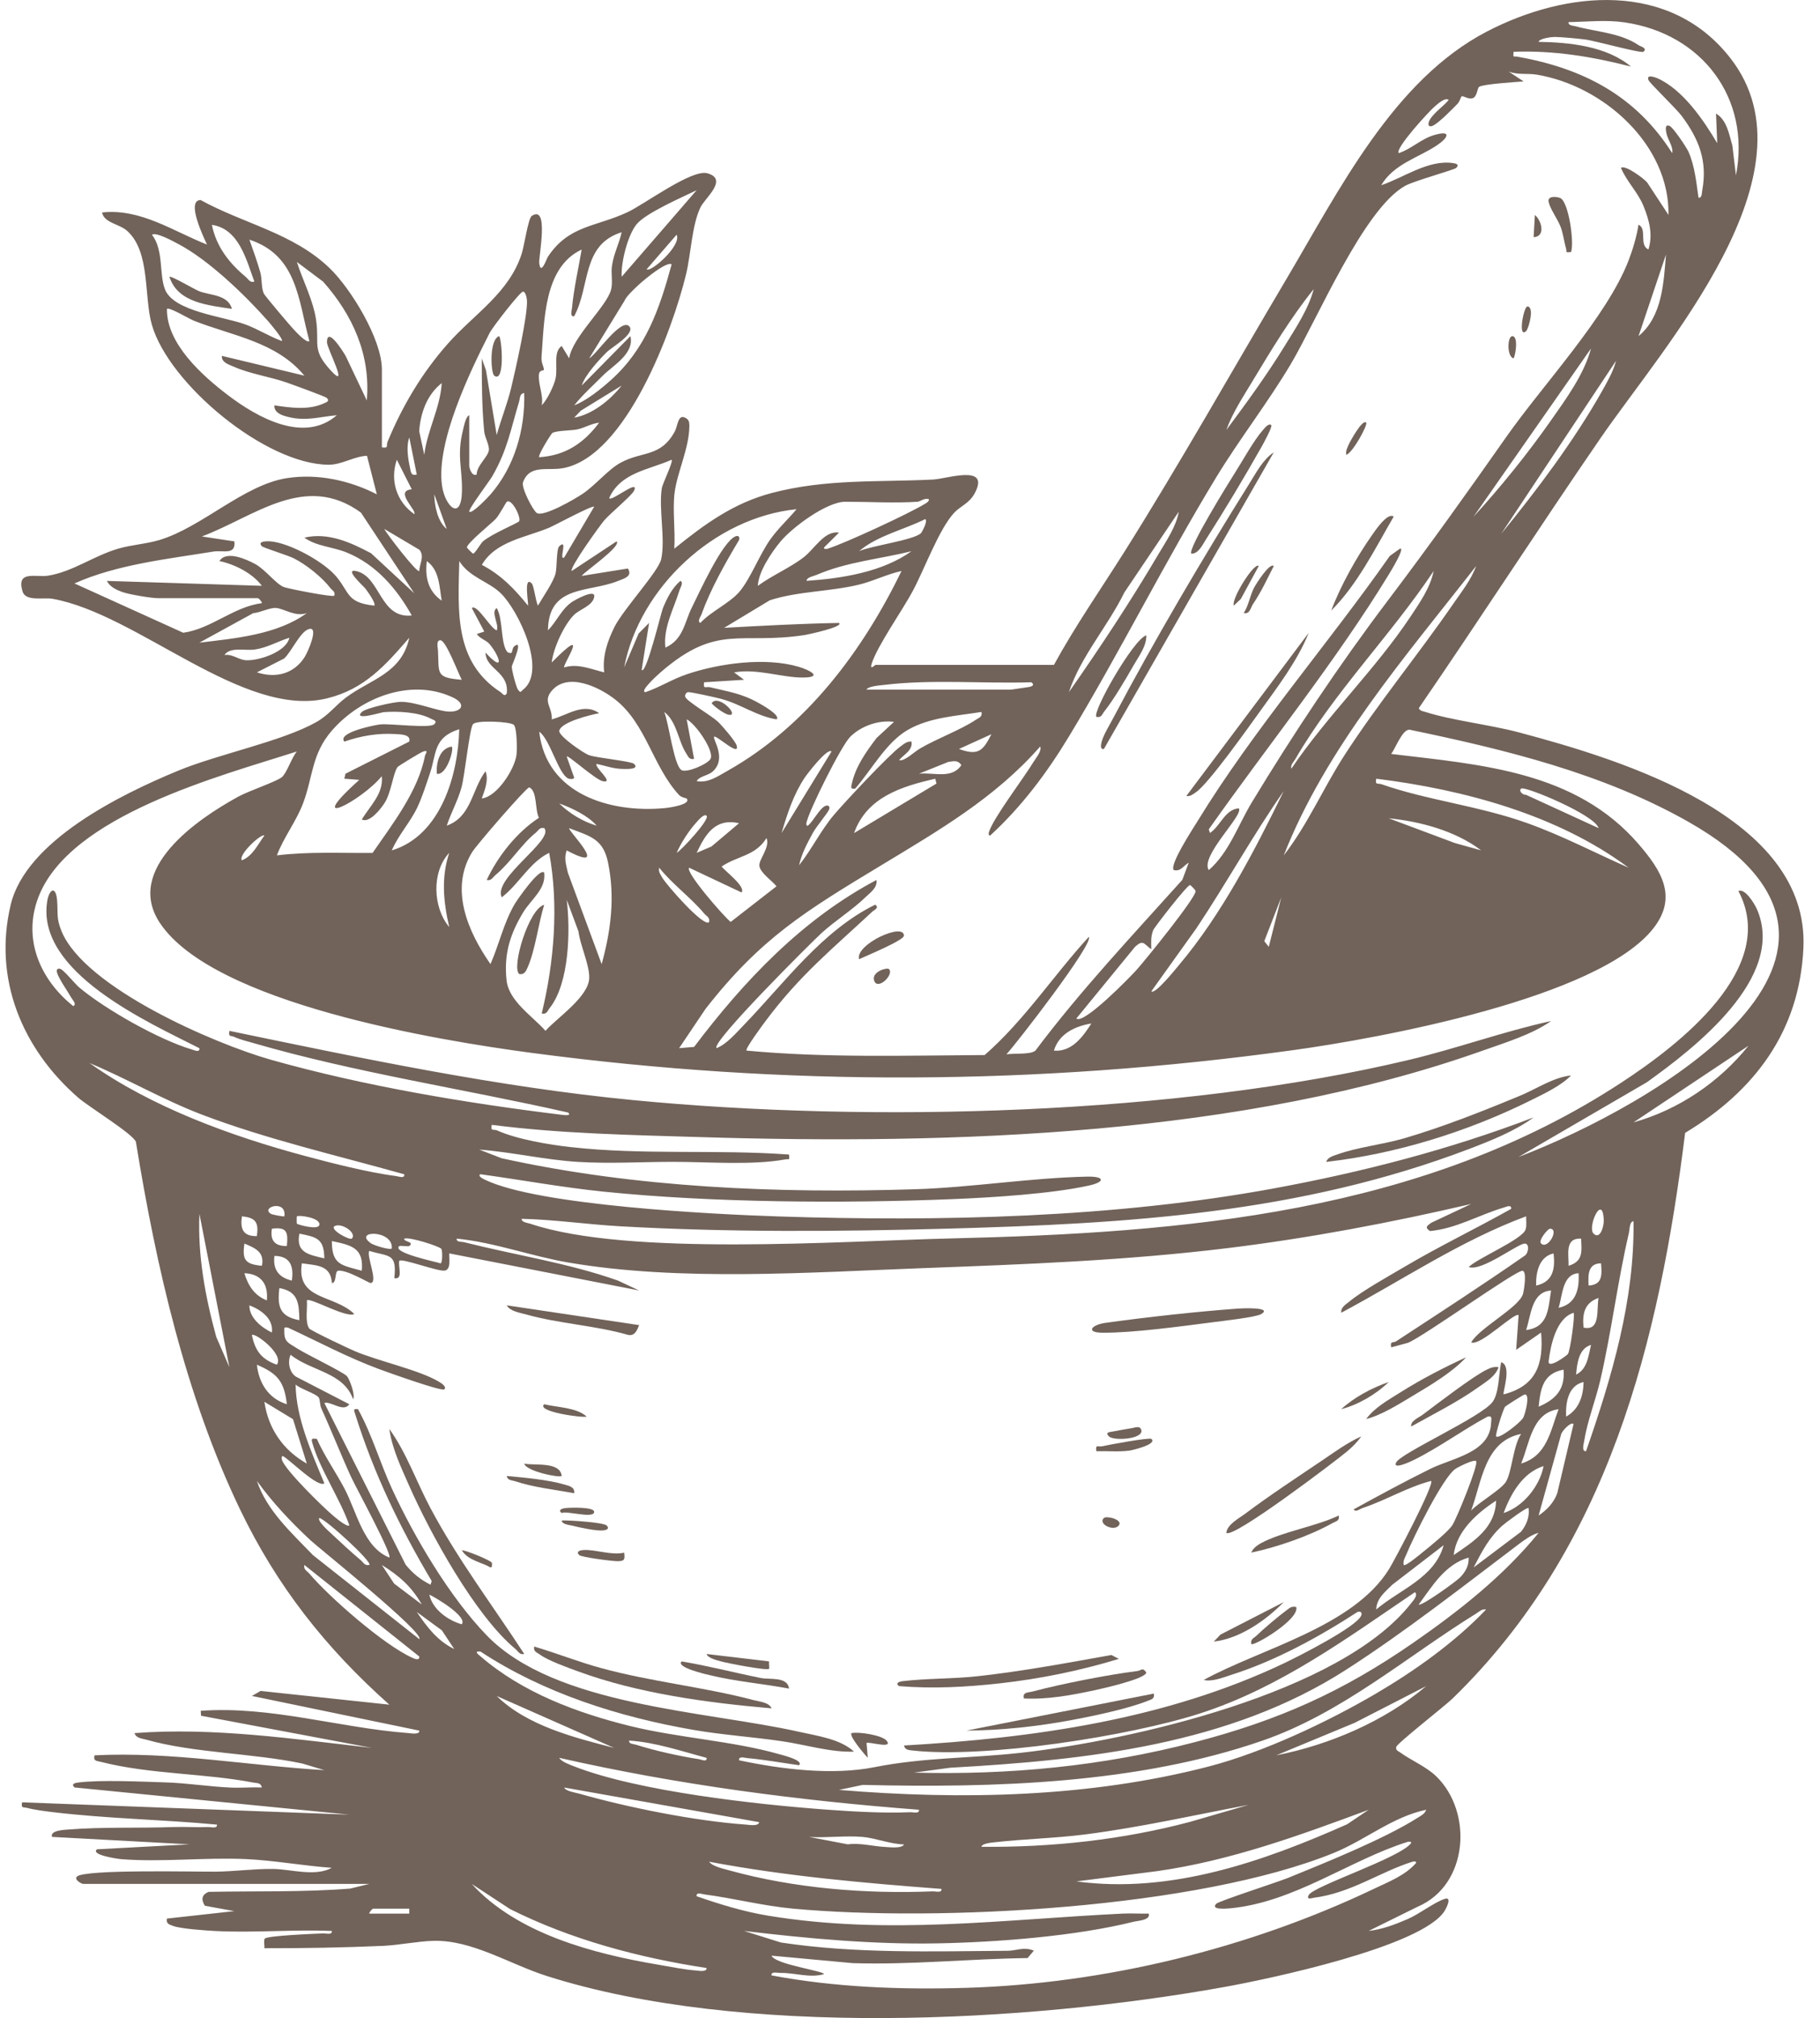 <svg width="83" height="92" viewBox="0 0 83 92" fill="none" xmlns="http://www.w3.org/2000/svg">
<g clip-path="url(#clip0_766_90)">
<path d="M48.062 30.314C49.031 28.541 50.215 26.843 51.3 25.12C53.856 21.055 56.193 16.891 58.639 12.767C61.086 8.642 63.552 3.649 67.81 1.437C71.446 -0.451 76.169 -0.885 78.921 2.661C82.986 7.898 75.888 15.761 72.99 19.976C70.187 24.053 67.501 28.21 64.701 32.289C64.776 32.418 64.871 32.415 64.988 32.452C66.231 32.849 67.932 33.033 69.28 33.391C73.993 34.645 82.522 37.245 82.243 43.221C82.067 47.01 80.029 49.728 76.85 51.646C75.66 61.173 73.362 70.519 66.239 77.437C65.894 77.772 63.713 79.475 63.676 79.638C63.64 79.801 63.764 79.825 63.86 79.895C64.352 80.252 65.046 80.54 65.498 80.979C67.18 82.609 66.971 85.929 64.659 86.921L62.417 88.028C63.042 87.957 63.633 87.731 64.203 87.484C64.729 87.257 65.443 86.7 65.895 86.565C66.239 86.461 65.941 87.021 65.881 87.115C64.852 88.749 57.852 90.222 55.831 90.585C46.743 92.218 33.794 92.891 24.956 90.089C23.234 89.544 21.527 88.427 19.749 88.48C19.047 88.501 18.18 88.677 17.473 88.709C15.671 88.789 13.865 88.818 12.056 88.816C12.074 88.684 12.012 88.484 12.073 88.382C12.156 88.243 14.345 88.157 14.735 88.141C14.873 88.135 15.158 88.225 15.132 88.029C13.385 87.956 11.568 88.121 9.829 88.032C9.404 88.011 8.225 87.929 7.898 87.801C7.722 87.732 7.569 87.709 7.612 87.465L10.687 87.125L9.343 86.881C9.171 86.604 9.186 86.38 9.516 86.247C11.671 86.203 13.823 86.268 15.973 86.097L16.841 85.885H3.796C3.721 85.885 3.358 85.687 3.511 85.548C3.882 85.209 8.948 85.335 9.839 85.326C10.676 85.318 11.563 85.193 12.461 85.203C13.278 85.213 14.365 85.569 15.133 85.151C13.832 85.059 12.511 84.812 11.208 84.752C9.354 84.668 7.334 84.904 5.508 84.754C5.384 84.744 4.104 84.563 4.425 84.306L8.64 84.081L2.374 83.741C2.266 83.441 2.948 83.419 3.116 83.405C4.665 83.281 6.36 83.348 7.901 83.292C8.432 83.273 8.967 83.313 9.496 83.292C9.634 83.287 9.92 83.378 9.893 83.181C7.416 82.95 4.902 82.91 2.432 82.615C2.074 82.572 1.59 82.512 1.253 82.423C1.05 82.37 0.958 82.455 1.007 82.165L15.932 82.727L3.398 81.487C3.23 81.328 3.41 81.281 3.567 81.262C4.608 81.132 6.453 81.223 7.563 81.257C8.52 81.286 9.558 81.451 10.515 81.492C10.989 81.514 11.471 81.469 11.944 81.487C11.897 81.262 11.709 81.295 11.544 81.263C9.322 80.836 6.829 80.889 4.625 80.326C4.415 80.272 4.246 80.299 4.311 80.023C7.831 79.844 11.297 80.489 14.792 80.698L13.789 80.397C11.554 79.922 8.85 79.922 6.681 79.312C6.485 79.257 6.202 79.243 6.134 79.009C9.754 78.739 13.364 79.275 16.957 79.683L9.168 78.218L9.153 77.993C12.339 77.761 15.489 78.773 18.612 79.007C18.737 79.016 19.142 79.097 19.122 78.896L11.489 77.316L11.883 77.087L17.756 77.713C14.845 75.124 12.62 72.3 10.937 68.791C8.465 63.64 7.109 57.68 6.199 52.061C6.09 51.708 4.057 50.466 3.568 50.042C1.016 47.821 -0.322 44.633 0.489 41.242C1.188 38.324 5.528 36.208 8.109 35.141C9.956 34.376 12.843 33.806 14.414 32.925C15.005 32.592 15.283 32.17 15.781 31.797C16.9 30.963 18.312 30.708 18.666 29.073C17.579 30.327 16.622 31.421 14.911 31.838C11.1 32.768 6.284 27.996 2.401 27.299C1.977 27.222 1.172 27.436 1.029 26.965C0.733 25.983 1.62 26.331 2.192 26.244C3.306 26.071 4.288 25.332 5.391 25.013C6.005 24.834 6.676 24.797 7.271 24.618C9.218 24.032 11.113 22.106 13.08 21.798C14.479 21.578 15.947 21.9 17.186 22.536L16.736 20.779C16.134 20.804 15.585 21.194 14.971 21.187C12.092 21.157 7.71 17.502 6.929 14.818C6.552 13.519 6.87 11.489 5.799 10.526C5.436 10.2 4.747 10.167 4.655 9.686C6.413 9.496 7.891 10.539 9.439 11.149C9.289 10.822 8.471 9.127 9.149 9.12C11.12 10.204 13.365 10.624 15.026 12.218C16.01 13.162 17.416 15.474 17.416 16.841V20.392C17.742 20.449 17.603 20.313 17.673 20.144C18.356 18.492 19.243 17.002 20.434 15.657C21.624 14.312 23.227 13.355 23.798 11.546C23.903 11.216 24.093 9.95 24.246 9.847C25.06 9.299 24.557 11.708 24.591 11.995C24.663 12.588 24.926 11.798 24.985 11.708C25.942 10.26 27.171 10.353 28.625 9.67C29.403 9.304 31.551 7.7 32.258 7.899C33.234 8.174 32.148 9.024 31.942 9.457C31.549 10.281 31.511 11.591 31.283 12.525C30.668 15.044 28.57 20.757 25.717 21.335C24.976 21.485 24.17 21.145 23.853 21.979C23.757 22.23 24.312 23.281 24.481 23.387C24.79 23.583 26.23 22.741 26.568 22.514C27.168 22.11 27.739 21.395 28.316 21.087C29.308 20.557 30.123 20.85 30.768 19.68C30.923 19.399 30.91 18.794 31.324 19.09C31.436 19.17 31.439 19.305 31.438 19.428C31.428 20.451 30.873 21.548 30.761 22.49C30.667 23.291 30.805 24.2 30.75 25.014C32.122 23.906 33.444 22.936 35.191 22.476C37.688 21.82 40.032 21.988 42.546 21.862C43.207 21.829 45.187 21.134 44.444 22.5C44.197 22.954 43.796 23.072 43.511 23.38C42.824 24.123 42.159 25.946 41.632 26.932C41.16 27.82 40.016 29.428 39.751 30.258C39.648 30.582 39.912 30.312 39.921 30.312H48.068L48.062 30.314ZM79.167 7.995C79.85 4.478 77.625 1.533 74.084 1.02C73.222 0.895 72.399 0.995 71.534 1.008C71.507 1.17 71.734 1.166 71.852 1.197C72.792 1.456 73.91 1.496 74.737 2.067C74.802 2.111 75.147 2.192 74.95 2.359C74.846 2.447 72.709 1.847 72.272 1.798C71.922 1.757 71.239 1.689 70.906 1.684C70.786 1.683 70.203 1.747 70.165 1.908C71.579 1.93 73.27 2.103 74.38 3.036C72.635 2.584 70.843 2.29 69.026 2.362C69.001 2.653 69.008 2.55 69.197 2.584C72.208 3.117 74.606 4.372 76.261 6.982C76.315 6.653 76.038 6.372 75.984 6.015C75.964 5.876 75.929 5.653 76.145 5.743C76.301 5.807 76.909 6.71 77.004 6.923C77.286 7.552 77.362 8.333 77.459 9.011C77.621 9.041 77.609 8.794 77.631 8.676C77.872 7.338 77.483 6.356 76.706 5.302C76.439 4.942 75.243 3.803 75.18 3.654C75.052 3.348 75.538 3.547 75.602 3.575C76.754 4.095 77.695 5.482 78.313 6.529L78.258 5.177C78.752 5.467 78.855 6.125 79.003 6.637L79.167 7.995ZM76.09 9.799C76.144 6.601 73.129 3.908 70.081 3.403C69.657 3.333 69.218 3.424 68.8 3.262L69.483 3.712C69.134 3.741 67.654 3.829 67.454 3.959C67.375 4.009 67.366 4.356 67.206 4.454C66.999 4.581 66.734 4.34 66.651 4.397C66.626 4.414 66.568 4.629 66.472 4.729C66.239 4.968 65.587 5.638 65.324 5.74C65.179 5.795 65.113 5.719 65.157 5.574C65.259 5.231 65.837 4.845 66.066 4.557C65.903 4.424 65.563 4.744 65.443 4.842C65.19 5.049 63.597 6.786 63.788 6.981C64.369 6.79 64.808 6.332 65.404 6.157C66.228 5.917 66.035 6.288 65.534 6.623C64.697 7.187 63.567 7.468 62.989 8.445C64.004 8.103 65.117 7.282 66.239 7.432C66.395 7.452 66.574 7.491 66.408 7.656C66.321 7.742 64.503 8.242 64.092 8.466C62.19 9.509 60.071 14.569 58.866 16.597C57.806 18.378 56.523 20.018 55.45 21.784C53.115 25.628 51.091 29.695 48.766 33.546C47.764 35.208 46.596 36.773 45.157 38.09C45.071 38.108 45.083 37.981 45.102 37.924C45.318 37.261 46.674 35.495 47.128 34.742C47.235 34.565 47.526 34.229 47.437 34.032C45.384 36.377 42.797 37.868 40.164 39.462C36.746 41.529 34.706 42.756 32.178 45.99L30.972 47.783L31.654 47.727C33.925 44.722 36.587 41.904 39.971 40.118C40.02 40.478 39.682 40.695 39.462 40.91C38.883 41.473 38.072 41.984 37.463 42.539C37.046 42.92 32.403 47.534 32.679 47.781C33.141 47.605 33.586 47.075 33.936 46.715C35.775 44.809 37.504 42.419 39.913 41.243C40.118 41.388 39.864 41.482 39.779 41.562C37.917 43.299 36.478 44.452 34.91 46.552C34.805 46.692 33.962 47.826 34.046 47.895C37.651 48.233 41.281 48.118 44.904 48.098C46.72 46.513 48.047 44.462 49.654 42.711C49.903 42.992 46.358 47.57 45.896 48.066C46.26 48.008 46.957 48.087 47.213 47.904C49.27 45.163 51.63 42.659 53.92 40.11L54.211 39.329C53.976 39.452 53.856 39.745 53.53 39.666C53.309 39.442 54.427 37.74 54.622 37.422C57.158 33.275 60.578 29.345 63.38 25.346L63.842 25.014C64.112 24.929 63.384 26.112 63.33 26.198C60.904 30.174 57.811 33.993 55.125 37.809L55.18 37.975C55.666 37.646 55.858 36.908 56.49 36.849C56.759 37.13 54.712 39.025 55.125 39.666C56.045 38.872 56.468 37.606 57.083 36.588C58.995 33.432 61.055 30.336 63.282 27.391C65.212 24.838 66.867 22.52 68.704 19.904C70.36 17.545 73.281 14.44 74.267 11.882C74.461 11.381 74.641 10.778 74.722 10.246C75.134 10.421 74.731 11.175 75.175 11.372C75.39 10.696 75.212 10.037 74.952 9.396C74.692 8.756 74.188 8.285 73.923 7.654C74.102 7.493 74.981 8.143 75.123 8.326L76.087 9.794L76.09 9.799ZM31.768 8.673C31.126 8.984 29.443 9.715 29.032 10.223C28.62 10.73 28.314 11.975 28.351 12.617L31.768 8.673ZM11.601 12.841C11.235 11.848 10.9 10.431 9.664 10.251C9.858 11.232 10.447 11.992 11.201 12.618C11.329 12.724 11.386 12.892 11.6 12.842L11.601 12.841ZM25.956 16.337C26.1 15.364 27.663 13.979 27.867 13.21C27.956 12.874 27.857 12.48 27.908 12.123C27.992 11.544 28.231 11.133 28.349 10.588C26.52 11.159 26.928 13.032 26.184 14.419C25.98 14.445 26.074 14.167 26.086 14.04C26.167 13.155 26.377 12.253 26.527 11.377C24.792 12.186 24.826 14.624 24.695 16.282C24.676 16.53 24.796 16.704 24.805 16.852C24.809 16.909 24.602 16.849 24.579 17.064C24.53 17.513 24.793 18.007 24.706 18.478C24.955 18.224 25.269 17.575 25.339 17.245C25.446 16.732 25.215 16.042 25.616 15.773L25.957 16.337H25.956ZM12.854 15.547C12.935 15.471 12.323 14.751 12.23 14.645C11.194 13.469 9.525 11.859 8.146 11.132C7.924 11.015 7.123 10.565 6.93 10.702C7.475 11.396 7.248 12.52 7.53 13.207C7.939 14.206 10.2 14.429 11.176 14.786C11.754 14.996 12.28 15.338 12.854 15.547ZM29.49 12.277C29.677 12.438 31.1 11.182 30.856 10.7L29.49 12.277ZM14.108 15.546C13.602 13.68 13.559 11.641 11.374 10.926C11.547 11.42 11.725 11.903 11.869 12.408C11.961 12.735 11.903 13.07 12.028 13.378C12.068 13.475 13.196 14.806 13.365 14.986C13.461 15.09 13.986 15.671 14.106 15.547L14.108 15.546ZM74.725 15.322C75.809 14.427 75.867 12.899 75.977 11.603L74.725 15.322ZM16.727 18.253C16.909 16.18 16.087 14.364 14.736 12.84L13.538 11.942C13.816 12.806 14.296 13.71 14.42 14.619C14.57 15.725 14.212 15.936 15.086 16.89C15.96 17.844 14.905 15.881 14.91 15.596C14.922 14.866 15.633 16.007 15.761 16.223L16.726 18.253H16.727ZM30.629 12.054C30.384 11.832 28.617 13.326 28.483 13.707L26.87 16.337C27.195 16.166 28.316 14.487 28.692 14.872C29.011 15.199 27.883 15.839 27.668 16.056C27.289 16.436 26.687 17.09 26.528 17.576L28.75 15.323C28.938 16.128 27.954 16.66 27.493 17.123C27.033 17.587 26.578 17.99 26.186 18.478C26.729 18.28 27.393 17.742 27.835 17.349C29.451 15.913 30.075 14.088 30.629 12.054ZM55.925 19.605C56.851 18.361 57.78 17.084 58.593 15.764C59.081 14.969 59.677 14.081 59.911 13.18C58.885 14.454 57.975 15.952 57.13 17.36C56.7 18.076 56.206 18.82 55.925 19.605ZM21.4 18.929V21.24C21.4 21.313 21.505 21.738 21.739 21.634C21.731 21.242 22.243 20.839 22.292 20.54C22.332 20.296 22.112 19.965 22.082 19.663C21.975 18.567 21.972 17.439 21.971 16.338L22.162 16.879L22.652 19.83C22.848 19.121 23.129 18.429 23.304 17.712C23.492 16.939 24.082 14.328 24.031 13.687C24.022 13.568 23.967 13.293 23.849 13.295C23.717 13.298 22.458 14.923 22.332 15.173C21.42 16.965 19.883 20.153 20.157 22.133C20.291 23.102 21.047 23.788 21.068 22.367C21.084 21.328 20.824 20.773 21.115 19.605C21.156 19.441 21.237 18.984 21.401 18.929H21.4ZM13.88 17.125C12.605 15.576 10.583 15.309 8.837 14.619C8.632 14.537 7.707 13.983 7.614 14.082C7.586 15.665 9.23 17.13 10.408 18.024C11.727 19.025 13.861 20.233 15.361 18.93C14.565 19 13.979 19.209 13.168 19.014C12.889 18.947 12.496 18.838 12.512 18.479C13.248 18.587 14.054 18.71 14.761 18.393C14.879 18.34 15.053 18.293 14.904 18.142C14.835 18.073 13.304 17.52 13.055 17.433C12.302 17.173 11.4 17.043 10.691 16.729C10.472 16.632 10.084 16.53 10.12 16.224L13.879 17.125H13.88ZM67.205 23.551C68.428 22.217 69.67 20.68 70.715 19.189C71.423 18.18 72.236 17.075 72.558 15.886L67.205 23.549V23.551ZM68.459 24.34C70.086 22.351 71.767 20.112 73.034 17.877C73.277 17.45 73.579 16.923 73.698 16.449L68.459 24.34ZM19.348 20.733C19.486 19.609 20.077 18.598 20.145 17.465C19.474 17.988 19.173 18.832 19.118 19.658L19.348 20.734V20.733ZM28.35 17.578L26.488 18.722L26.185 19.041C27.02 18.894 27.836 18.231 28.35 17.578ZM21.401 23.325C21.525 23.447 22.265 22.659 22.371 22.538C23.47 21.271 23.954 19.568 23.907 17.916C23.684 17.955 23.721 18.155 23.675 18.306C23.284 19.59 23.149 20.495 22.449 21.714C22.34 21.906 21.327 23.253 21.402 23.326L21.401 23.325ZM27.325 19.268C26.975 19.306 26.67 19.502 26.327 19.576C26.069 19.633 25.348 19.625 25.185 19.743C25.133 19.781 24.514 20.761 24.59 20.844C25.788 20.769 26.631 20.197 27.324 19.267L27.325 19.268ZM19.007 21.633L18.666 19.945C18.517 20.347 18.605 20.902 18.698 21.326C18.743 21.525 18.735 21.699 19.007 21.634V21.633ZM18.779 22.308L18.097 20.959C17.776 21.898 18.082 22.87 18.892 23.438C19.032 23.274 17.952 22.374 18.779 22.308ZM30.629 20.959C29.569 21.428 28.3 21.541 27.782 22.706C27.86 22.901 29.164 21.802 28.919 22.366C28.824 22.582 27.816 23.416 27.556 23.723C27.352 23.963 25.96 25.894 26.073 26.03L28.121 24.678C28.352 24.909 26.642 26.069 26.527 26.255L28.635 25.917C28.86 26.279 28.462 26.373 28.184 26.485C26.84 27.029 25.017 26.646 24.989 28.735C25.39 28.336 25.596 27.779 26.079 27.446C26.218 27.351 27.174 26.817 27.099 27.215C27.024 27.613 26.462 27.765 26.197 28.014C25.733 28.451 25.228 29.564 25.161 30.201C27.014 28.33 25.63 30.33 25.731 30.427C26.337 30.233 26.961 30.508 27.553 30.652C27.466 29.919 27.701 29.228 28.023 28.581C28.42 27.786 30.025 26.053 30.151 25.501C30.354 24.598 30.034 23.217 30.181 22.262C30.217 22.035 30.713 21.043 30.629 20.959ZM20.373 24.114L19.806 22.536C19.811 23.044 19.955 23.786 20.373 24.114ZM11.772 27.27H7.214C6.897 27.27 5.887 27.102 5.565 26.985C5.31 26.892 4.993 26.743 4.878 26.483L11.943 26.706C11.51 26.13 10.706 25.725 10.006 25.578C10.324 25.076 11.244 25.501 11.637 25.713C12.114 25.97 12.598 26.646 12.963 26.769C13.198 26.848 15.159 27.234 15.246 27.158C15.297 26.963 15.164 26.932 15.076 26.82C14.677 26.305 13.971 25.741 13.387 25.447C13.145 25.325 12.01 24.971 11.943 24.902C11.705 24.656 12.218 24.67 12.339 24.68C13.225 24.757 14.802 25.622 15.361 26.313C15.956 27.048 15.82 27.472 17.069 27.61C17.158 27.504 16.753 26.951 16.662 26.831C16.582 26.725 15.599 25.85 16.309 26.052C17.354 26.348 17.341 28.212 18.779 28.059C18.094 26.833 17.148 25.734 15.814 25.189C15.169 24.925 14.427 24.908 13.88 24.51C14.968 24.257 15.994 24.73 16.921 25.221L18.892 27.046L16.459 23.367C13.902 21.512 11.592 23.564 9.207 24.456L10.687 24.681C10.769 25.323 10.164 25.075 9.733 25.145C7.627 25.487 5.334 25.732 3.396 26.598L8.357 28.846C9.647 28.664 10.637 27.666 11.94 27.497C11.97 27.46 11.81 27.283 11.77 27.273L11.772 27.27ZM41.852 22.874C40.804 22.945 39.616 22.874 38.548 22.874C37.7 22.874 36.135 24.039 35.595 24.687C35.181 25.184 34.585 26.071 34.561 26.708C35.212 26.227 36.023 25.892 36.658 25.4C37.147 25.022 37.605 24.172 38.262 24.282L37.579 24.96C37.561 25.044 37.69 25.032 37.748 25.014C38.544 24.764 41.461 23.412 42.179 22.971C42.259 22.923 42.367 22.865 42.365 22.762C42.171 22.683 41.962 22.865 41.852 22.873V22.874ZM23.672 23.767C23.784 23.614 23.345 22.712 23.112 22.875C23.074 22.902 22.766 23.492 22.599 23.665C22.388 23.882 21.289 24.769 21.293 24.96C21.293 24.979 21.552 25.239 21.572 25.239C21.663 25.24 21.907 24.786 22.029 24.679C22.4 24.352 23.617 23.844 23.672 23.767ZM27.097 23.101C27.016 23.022 25.303 23.947 25.045 24.057C23.985 24.503 22.605 24.669 21.974 25.751C22.859 26.214 23.462 26.847 24.079 27.609C24.115 27.547 23.864 26.214 24.247 26.595C24.35 26.697 24.433 27.436 24.533 27.609C24.752 27.227 25.234 26.542 25.335 26.148C25.407 25.867 25.367 25.033 25.504 24.904C25.927 24.508 25.464 25.59 25.731 25.413L27.097 23.101ZM36.326 23.214C32.583 23.589 29.159 26.796 28.465 30.425L29.124 28.88L29.602 28.396L29.263 30.538C29.459 30.8 30.147 27.929 30.233 27.722C30.416 27.277 30.655 26.794 31.029 26.481C31.186 26.559 31.027 26.785 30.992 26.896C30.732 27.744 30.237 28.617 30.344 29.524C31.17 29.153 31.21 28.374 31.558 27.681C31.897 27.004 32.929 24.712 33.537 24.453C33.676 24.394 33.751 24.478 33.704 24.619C33.079 25.666 32.402 26.855 31.995 28.002C31.956 28.11 31.783 28.324 31.939 28.398C32.411 27.885 33.267 27.499 33.708 26.991C34.217 26.405 34.644 25.265 35.14 24.575C35.497 24.079 35.938 23.677 36.326 23.214ZM48.747 31.554C50.168 29.523 51.563 27.413 52.824 25.274C53.178 24.672 53.638 24.015 53.758 23.325L51.275 27.01C50.521 28.552 49.287 29.926 48.747 31.553V31.554ZM41.995 24.311C42.039 24.27 42.327 23.757 42.195 23.665C41.213 24.158 40.025 24.409 39.175 25.128C39.711 24.884 41.653 24.627 41.995 24.311ZM19.12 26.03C19.132 25.705 19.372 25.364 19.129 25.064L17.526 24.115C17.615 24.31 19.015 26.135 19.12 26.03ZM41.567 25.13C40.132 25.484 38.611 25.616 37.245 26.206C37.104 26.267 36.788 26.313 36.783 26.48C38.391 26.371 40.247 26.078 41.567 25.13ZM20.145 27.383C20.031 26.755 20.051 25.998 19.464 25.58C19.376 26.3 19.516 26.948 20.145 27.383ZM23.336 29.749C23.36 29.729 23.364 29.537 23.45 29.466C23.903 29.092 23.347 30.32 23.341 30.376C23.327 30.525 23.537 31.318 23.622 31.442C23.754 31.607 23.73 31.539 23.853 31.443C24.963 30.58 23.64 27.817 22.83 27.039C22.266 26.498 21.395 26.312 20.946 25.578C20.897 27.84 20.685 30.155 22.826 31.552C22.912 31.608 23.012 31.791 23.112 31.608C23.219 30.619 22.151 30.513 22.142 29.75C23.038 30.726 22.8 29.921 22.316 29.352C22.172 29.184 21.876 29.109 21.745 28.903L22.086 28.792L21.517 27.721C21.748 27.507 22.399 28.694 22.655 28.735C22.772 28.461 22.363 27.889 22.655 27.721C22.946 28.239 22.823 29.244 23.107 29.685C23.171 29.784 23.3 29.781 23.339 29.748L23.336 29.749ZM58.546 38.993C59.633 37.597 60.34 35.94 61.301 34.45C62.821 32.093 64.676 29.848 66.272 27.532C66.641 26.995 67.099 26.419 67.317 25.805C64.102 29.926 60.471 34.096 58.546 38.993ZM41.112 26.032C40.438 26.177 39.851 26.487 39.176 26.652C37.835 26.977 36.417 26.946 35.11 27.364L33.023 28.622C34.772 28.525 36.517 28.431 38.263 28.399C38.504 28.572 36.843 28.927 36.711 28.948C33.736 29.409 32.719 28.398 30.12 30.655C30.047 30.718 29.133 31.531 29.434 31.555C30.083 31.335 30.653 30.963 31.338 30.733C32.817 30.236 34.905 29.953 36.415 30.396C36.931 30.547 37.561 30.883 36.611 30.888C35.661 30.892 34.504 30.465 33.478 30.654L33.932 30.99L32.11 31.104C32.056 31.443 32.195 31.285 32.387 31.332C33.238 31.539 33.824 31.609 34.619 32.06C34.718 32.116 35.622 32.613 35.415 32.794C34.519 32.653 33.798 32.106 32.884 31.86C32.657 31.799 31.493 31.538 31.372 31.554C31.318 31.561 31.207 31.665 31.256 31.779C31.342 31.982 32.457 32.635 32.742 32.903C32.931 33.081 33.53 33.778 33.592 33.98C33.761 34.54 32.682 33.513 32.568 33.584C32.477 33.681 33.161 34.559 32.513 35.163C32.29 35.37 31.904 35.373 31.771 35.611C32.298 35.705 32.736 35.389 33.176 35.142C36.781 33.115 39.342 29.67 41.114 26.032H41.112ZM58.888 35.048C60.525 32.623 62.721 30.526 64.335 28.096C64.76 27.455 65.222 26.797 65.381 26.032C63.431 28.959 60.834 31.564 59.07 34.61C58.988 34.752 58.849 34.859 58.889 35.049L58.888 35.048ZM13.994 27.948C13.48 28.144 12.915 27.727 12.575 27.715C12.279 27.704 11.867 27.93 11.55 27.952L9.094 29.298C10.727 29.102 12.646 28.934 13.994 27.948ZM11.716 30.651C12.575 30.938 13.422 30.716 13.901 29.941C14.053 29.696 14.544 28.568 14.104 28.673C13.697 28.77 13.305 29.705 12.957 30.021L11.716 30.651ZM13.196 29.075C12.665 29.238 12.194 29.526 11.629 29.609C11.169 29.677 10.497 29.473 10.235 29.863C10.595 29.802 10.868 30.073 11.204 30.098C11.774 30.139 13.055 29.726 13.197 29.075H13.196ZM21.058 30.989C20.906 30.715 20.341 29.199 20.09 29.189C19.874 29.18 19.968 29.535 19.973 29.639C20.029 30.713 19.848 30.892 21.058 30.99V30.989ZM31.313 36.403C31.3 36.388 31.076 36.36 30.966 36.242C29.761 34.93 29.473 33.01 28.063 31.895C27.352 31.333 25.894 30.619 25.158 31.496C24.739 31.994 25.202 32.23 25.16 32.795C25.852 32.619 26.616 32.007 27.324 32.514C26.951 32.583 25.579 32.914 25.506 33.316C25.464 33.547 26.608 34.339 26.869 34.429C27.237 34.556 28.79 34.7 28.919 34.826C29.185 35.09 28.528 35.057 28.401 35.055C27.959 35.048 27.625 34.912 27.211 34.825C27.071 34.955 28.056 35.72 27.493 35.615C27.163 35.554 25.905 34.408 25.843 34.486L26.183 35.445C26.183 35.544 25.962 35.515 25.911 35.49C25.455 35.268 25.082 33.694 24.591 33.358C24.907 36.19 27.81 37.082 30.331 36.839C30.517 36.821 31.546 36.676 31.313 36.404V36.403ZM39.516 31.441H46.068C46.155 31.441 46.674 31.35 46.867 31.328C47.035 31.309 47.219 31.242 47.035 31.104C44.788 31.174 42.504 30.956 40.271 31.229C40.104 31.249 39.577 31.287 39.516 31.441ZM16.502 32.458C16.678 32.28 17.963 31.998 18.268 31.996C19.001 31.989 20.01 32.458 20.55 32.442C21.09 32.426 21.247 32.075 20.647 31.793C18.738 30.897 16.443 31.802 15.136 33.306C14.202 34.38 14.281 35.404 13.82 36.625C13.513 37.44 12.934 38.177 12.627 38.995C14.073 38.818 15.533 38.896 16.99 38.884C17.899 37.569 19.073 36.059 19.38 34.459C19.397 34.368 19.578 34.168 19.294 34.263C19.183 34.3 18.17 34.915 18.129 34.969C17.933 35.231 17.843 36.119 17.547 36.592C17.377 36.866 16.851 37.54 16.5 37.36C16.871 36.738 17.5 36.183 17.41 35.386C16.472 36.53 13.767 37.904 16.384 35.554L15.702 35.499L15.756 35.272L18.664 33.807C18.752 33.478 18.268 33.48 18.043 33.465C17.25 33.411 16.448 33.548 15.703 33.809C15.354 33.393 17.148 33.039 17.356 33.023C17.823 32.983 19.61 33.212 19.803 33.019C19.968 32.856 19.759 32.823 19.658 32.768C19.095 32.46 18.113 32.412 17.479 32.468C17.397 32.476 16.082 32.879 16.499 32.458H16.502ZM31.654 34.597C31.427 34.644 31.388 34.489 31.29 34.339C30.932 33.792 30.863 32.879 30.29 32.456C30.5 32.937 30.732 34.928 31.087 35.111C31.339 35.241 32.279 34.828 32.403 34.596C32.591 34.244 31.717 32.985 31.315 32.794L31.654 34.597ZM44.758 32.457C43.648 32.638 42.419 32.694 41.417 33.265C40.415 33.835 39.765 35.074 39.003 35.95C38.762 35.994 38.817 35.861 38.856 35.692C39.032 34.923 39.507 34.263 39.976 33.644L40.77 32.909C40.075 32.813 39.273 33.095 38.778 33.585C38.36 34 36.938 36.869 36.785 37.475C36.769 37.537 36.752 37.659 36.84 37.641C37.09 37.449 37.37 36.854 37.64 36.74C37.775 36.684 37.867 36.774 37.809 36.907C37.72 37.106 37.238 37.662 37.067 37.977C36.821 38.43 36.547 38.936 36.444 39.444C37.023 38.71 37.434 37.854 38.041 37.137C38.531 36.559 40.543 34.409 41.059 34.036C41.212 33.925 41.36 33.782 41.57 33.809C41.63 34.216 41.216 34.393 41.001 34.655C41.258 34.716 41.643 34.31 41.95 34.128C42.733 33.665 43.802 33.282 44.498 32.816C44.645 32.718 44.809 32.689 44.76 32.457H44.758ZM23.429 33.041C23.265 32.898 21.723 32.815 21.568 33.017C21.413 33.219 21.195 35.349 21.049 35.885C20.883 36.497 20.57 37.043 20.375 37.64C21.502 37.236 21.508 36.01 22.14 35.161C22.298 35.55 22.106 36.028 21.97 36.4C22.672 36.324 23.467 35.065 23.554 34.419C23.587 34.176 23.577 33.168 23.429 33.041ZM17.869 38.768C20.108 38.09 20.895 35.318 20.943 33.245C19.757 33.614 19.915 34.348 19.609 35.249C19.436 35.757 19.258 36.334 19.028 36.816C18.701 37.499 18.165 38.071 17.868 38.767L17.869 38.768ZM69.255 52.744C75.368 50.406 87.493 43.421 77.005 37.469C73.097 35.252 68.656 34.175 64.277 33.265C63.947 33.257 63.641 34.116 63.444 34.371C67.562 34.865 71.853 35.151 74.728 38.483C75.759 39.679 76.525 40.879 75.406 42.315C72.919 45.505 62.913 47.335 58.927 47.881C47.283 49.481 35.86 49.546 24.207 47.994C19.998 47.434 9.729 45.751 7.29 42.073C5.666 39.623 8.979 37.346 10.883 36.309C11.355 36.053 12.583 35.641 12.847 35.435C13.075 35.258 13.307 34.522 13.538 34.259C10.047 35.38 3.173 37.166 1.747 40.911C1.026 42.804 1.824 44.654 3.341 45.868C3.511 45.78 3.316 45.596 3.26 45.497C3.089 45.194 2.691 44.639 2.602 44.344C2.559 44.201 2.628 44.119 2.769 44.178C2.932 44.248 3.413 44.848 3.624 45.025C4.807 46.018 7.268 47.409 8.751 47.844C8.865 47.878 9.116 48.001 9.094 47.787C6.758 46.6 1.63 44.323 2.153 41.085C2.242 40.534 2.553 40.349 2.606 41.073C2.649 41.656 2.563 41.859 2.807 42.453C3.865 45.027 9.781 47.587 12.374 48.318C16.646 49.52 21.264 50.29 25.676 50.829C25.768 50.84 26.087 50.868 25.901 50.717C21.178 49.648 16.198 48.9 11.554 47.551C11.277 47.471 10.947 47.393 10.689 47.274C10.52 47.195 10.407 47.292 10.463 46.996C16.513 48.25 22.698 49.555 28.864 50.151C39.704 51.201 53.669 50.843 64.266 48.316C66.444 47.797 68.557 47.025 70.736 46.547C69.868 47.162 68.632 47.535 67.605 47.901C56.694 51.777 43.455 52.191 31.944 51.839C28.766 51.742 25.576 51.684 22.426 51.28C22.365 51.6 22.511 51.462 22.675 51.536C23.578 51.941 25.02 52.181 26.017 52.293C29.327 52.667 32.67 52.392 35.984 52.634C36.011 52.929 35.999 52.821 35.813 52.855C34.303 53.132 32.264 52.965 30.681 52.966C29.271 52.968 27.793 53.057 26.357 52.969C24.849 52.877 23.361 52.523 21.856 52.408L22.879 52.803C28.994 54.151 35.475 54.413 41.742 54.215C44.322 54.134 47.055 53.689 49.597 53.64C50.364 53.626 50.425 53.878 49.661 54.047C47.962 54.424 45.228 54.595 43.45 54.666C38.435 54.869 32.468 54.833 27.493 54.322C25.628 54.13 23.767 53.788 21.911 53.532C21.754 53.611 22.058 53.754 22.115 53.781C24.539 54.957 32.511 55.357 35.465 55.454C42.894 55.697 50.815 55.519 58.108 54.175C62.141 53.431 66.115 52.404 69.936 50.942C69.105 51.558 67.975 52.007 67.002 52.378C59.262 55.324 51.413 55.786 43.216 56.012C38.237 56.149 33.263 56.184 28.286 55.905C26.791 55.82 25.291 55.599 23.791 55.563C23.774 55.725 24.06 55.746 24.188 55.789C28.632 57.286 38.366 56.578 43.328 56.459C53.977 56.206 64.857 55.313 73.961 49.341C76.561 47.636 81.14 44.135 79.281 40.626C79.572 40.472 80.019 41.2 80.134 41.472C81.448 44.562 77.291 47.775 75.099 49.342L69.253 52.744H69.255ZM45.214 33.471L43.733 34.145C44.631 34.468 44.831 34.218 45.214 33.471ZM37.921 34.26C37.731 34.074 36.793 35.307 36.69 35.464C36.177 36.242 35.907 37.093 35.642 37.978L37.921 34.26ZM41.91 35.272C42.586 35.2 43.407 35.535 43.844 34.879C43.68 34.641 43.49 34.701 43.247 34.735L41.909 35.272H41.91ZM42.707 35.722L42.653 35.501C41.106 35.853 39.527 36.346 38.949 37.979L42.707 35.722ZM74.269 39.556C71.036 37.144 66.747 35.994 62.762 35.5C62.706 35.813 62.829 35.69 63.011 35.754C65.053 36.474 67.464 36.74 69.656 37.527C71.252 38.099 72.723 38.872 74.269 39.557V39.556ZM24.579 37.286C24.383 36.9 24.515 36.069 24.134 35.892C23.933 35.976 21.741 38.51 21.534 38.844C20.494 40.525 21.331 42.465 22.368 43.951C22.77 43.034 22.964 42.087 23.472 41.213C23.561 41.061 24.606 39.534 24.817 39.782C24.914 40.529 24.219 40.998 23.859 41.594C23.256 42.591 22.973 43.508 23.102 44.691C23.206 45.643 24.273 46.313 24.876 46.993C25.415 46.389 26.856 45.44 26.872 44.575C26.884 43.979 26.455 43.085 26.381 42.462L25.845 41.021C26.016 42.402 25.967 44.822 25.072 45.949C24.965 46.085 24.94 46.256 24.704 46.204C25.275 43.863 25.486 41.252 25.045 38.878C24.134 39.326 23.669 40.306 22.882 40.907C22.459 40.032 25.303 38.288 24.817 37.751C24.602 37.702 24.547 37.872 24.418 37.975C23.786 38.486 23.271 39.333 22.595 39.892C22.467 39.998 22.409 40.166 22.196 40.116C22.715 39.02 23.562 37.946 24.578 37.282L24.579 37.286ZM72.901 37.752C72.743 37.15 69.519 35.816 69.37 35.95C69.238 36.069 69.467 36.253 69.591 36.233L72.901 37.752ZM52.507 45.193C52.674 45.353 53.628 44.159 53.757 44.007C55.71 41.696 57.225 38.767 58.544 36.064C57.132 38.083 55.932 40.266 54.559 42.322L52.506 45.193H52.507ZM27.211 37.64C26.818 37.186 26.079 36.835 25.502 36.627C25.954 37.075 26.596 37.466 27.211 37.64ZM32.224 37.191C32.11 37.073 31.845 37.398 31.773 37.476C31.438 37.839 31.053 38.422 30.859 38.882C31.09 38.745 32.38 37.352 32.225 37.192L32.224 37.191ZM67.546 38.767C66.379 37.879 64.783 37.45 63.33 37.304L66.347 38.432L67.546 38.767ZM33.705 37.529C32.617 37.286 32.175 38.022 31.77 38.88L32.445 38.591L33.705 37.528V37.529ZM27.438 43.953C27.861 42.427 28.054 40.893 27.73 39.326C27.506 38.242 26.932 38.128 25.957 37.756C25.863 37.836 27.926 39.871 25.845 38.769C25.709 39.122 25.822 39.431 25.898 39.787L27.438 43.954V43.953ZM12.057 38.093C11.931 37.971 10.841 38.98 11.032 39.219C11.528 39.026 11.756 38.493 12.057 38.093ZM31.428 39.558C31.235 39.752 33.045 41.822 33.323 42.029L35.412 40.404C35.212 40.151 34.677 39.801 34.631 39.476C34.591 39.19 35.132 38.628 34.956 38.205C34.45 39.027 33.644 39.009 32.909 39.502C33.047 39.701 34.028 40.423 33.817 40.685L31.427 39.558H31.428ZM20.487 42.262C20.224 41.132 20.11 40.009 20.487 38.881C19.678 39.738 19.734 41.37 20.487 42.262ZM32.338 42.037C32.387 41.825 32.217 41.77 32.111 41.642C31.498 40.911 30.664 40.31 30.062 39.557C30.018 39.759 30.125 39.87 30.213 40.026C30.373 40.308 32.084 42.288 32.338 42.037ZM49.087 46.432C49.421 46.721 51.543 44.536 51.819 44.231C52.196 43.817 54.552 40.91 54.523 40.626C54.516 40.561 54.291 40.348 54.272 40.347C54.139 40.344 52.647 42.267 52.592 42.403C52.473 42.7 52.499 42.969 52.505 43.276C52.162 43.042 52.154 42.81 51.764 43.162L49.087 46.431V46.432ZM57.861 43.165L58.431 40.911L57.657 42.906L57.862 43.165H57.861ZM49.771 46.659C49.025 46.783 48.296 47.122 48.063 47.897C48.883 47.964 49.388 47.258 49.771 46.659ZM79.738 47.674L74.498 51.166C76.56 50.591 78.416 49.324 79.738 47.674ZM18.437 53.535C15.383 52.675 12.141 51.935 9.178 50.802C7.427 50.132 5.807 49.183 4.082 48.462C6.904 50.469 10.526 51.788 13.879 52.69C15.132 53.027 16.801 53.452 18.07 53.617C18.195 53.632 18.462 53.742 18.437 53.535ZM67.09 54.888C63.424 55.74 59.712 56.445 55.967 56.902C51.346 57.466 46.718 57.641 42.076 57.813C36.921 58.006 31.019 58.427 25.933 57.559C24.228 57.269 22.564 56.641 20.83 56.466C20.803 56.639 21.043 56.599 21.172 56.632C23.507 57.221 25.903 57.574 28.18 58.379L29.147 58.831L20.488 57.14C20.478 57.358 20.576 57.843 20.303 57.921C20.029 57.999 18.342 57.349 18.209 57.478C18.142 57.717 18.407 58.36 17.982 58.267C18.11 57.113 17.742 57.3 16.842 57.027C16.694 57.229 17.266 58.478 16.899 58.491C16.819 58.493 15.849 57.889 15.427 57.928C15.247 57.945 15.368 58.495 15.134 58.493C15.089 57.659 14.431 57.693 13.766 57.592C13.497 59.289 15.239 59.003 16.157 59.903C15.786 60.102 14.139 59.132 13.994 59.283C14.028 59.642 13.899 60.251 14.098 60.56C14.161 60.656 15.892 61.474 16.162 61.589C17.26 62.057 19.074 62.439 19.998 62.979C20.099 63.038 20.395 63.215 20.26 63.339C20.145 63.445 17.618 62.538 17.271 62.409C15.844 61.879 14.509 61.164 13.134 60.525C12.934 60.494 12.967 60.52 12.965 60.692C12.958 61.198 13.174 61.224 13.548 61.47C13.946 61.731 15.659 62.551 15.825 62.74C15.938 62.87 16.215 63.593 16.103 63.789C15.663 62.547 14.186 62.516 13.253 61.762C13.108 62.09 13.191 62.557 13.497 62.76L15.93 64.017C15.661 64.406 15.1 63.866 14.791 63.959L18.501 71.335C18.818 71.721 19.184 72.024 19.634 72.243L19.688 72.078C18.244 69.651 17.047 67.177 16.202 64.479C16.147 64.306 16.081 64.204 16.327 64.243C16.97 65.405 17.328 66.689 17.884 67.889C18.902 70.09 20.509 72.808 22.197 74.555C25.315 77.779 32.206 77.997 36.441 78.95C37.266 79.136 38.327 79.276 38.946 79.854C37.88 79.894 36.741 79.538 35.665 79.38C34.326 79.183 32.963 79.094 31.629 78.864C28.227 78.276 24.792 77.185 21.909 75.29C21.583 75.261 21.816 75.426 21.915 75.511C23.825 77.162 26.305 78.086 28.733 78.686C30.936 79.229 33.426 79.368 35.526 79.968C35.631 79.999 36.681 80.246 36.438 80.474C35.666 80.365 34.864 80.219 34.088 80.15C33.961 80.138 33.679 80.045 33.705 80.248C35.625 80.656 37.947 80.947 39.888 80.561C42.108 80.119 44.247 80.161 46.523 79.911C51.518 79.36 61.148 77.192 64.353 73.09C64.438 72.983 64.689 72.715 64.526 72.585C61.403 74.701 58.378 76.934 54.731 78.112C51.512 79.151 44.934 80.171 41.62 79.803C41.449 79.783 41.269 79.779 41.226 79.574C47.155 79.236 53.184 78.386 58.569 75.82C59.216 75.512 61.849 74.179 62.076 73.653C62.135 73.514 62.051 73.441 61.908 73.487C60.149 74.629 58.158 75.718 56.147 76.356C55.783 76.472 55.261 76.685 54.898 76.585C57.498 75.157 61.709 74.173 63.348 71.531C63.588 71.146 65.428 67.666 65.266 67.512C64.174 67.798 63.201 68.397 62.134 68.751C62.023 68.787 61.811 68.965 61.735 68.808C62.887 68.177 64.047 67.545 65.226 66.964C66.253 66.458 67.955 66.228 68.001 64.86C68.005 64.706 68.075 64.52 67.835 64.584C66.697 65.195 65.634 65.986 64.475 66.559C64.384 66.604 63.486 67.036 63.673 66.668C63.893 66.237 67.554 64.603 68.068 63.913C68.373 63.486 68.345 62.629 68.46 62.102C68.971 62.253 68.509 63.501 68.574 63.566C70.062 63.182 70.401 62.187 70.281 60.749L69.143 61.537L69.256 59.96C69.099 59.779 67.516 61.383 67.093 61.198C67.463 60.535 69.301 59.592 69.459 58.975C69.497 58.829 69.649 57.941 69.428 57.933C69.107 57.921 64.925 60.931 64.206 61.218L63.446 61.423C63.378 61.117 63.541 61.232 63.673 61.145C65.639 59.859 67.606 58.585 69.533 57.245C69.705 57.137 69.766 56.702 69.542 56.693C69.229 56.679 67.567 57.988 66.978 57.761C67.407 57.346 69.437 56.499 69.575 56.047C69.632 55.858 69.595 55.645 69.598 55.45C66.604 56.562 63.964 58.354 61.169 59.845C61.135 59.605 61.362 59.478 61.52 59.348C62.143 58.831 63.358 58.163 64.096 57.726C65.664 56.801 67.327 56.002 68.915 55.11C68.938 54.896 68.686 55.019 68.573 55.053C67.466 55.377 66.409 56.013 65.211 56.122C64.966 55.954 65.072 55.885 65.28 55.74L67.093 54.887L67.09 54.888ZM12.968 55.45C13.082 54.659 11.85 55.04 12.361 55.34C12.427 55.378 12.945 55.473 12.968 55.45ZM72.674 56.239C72.971 56.529 73.15 55.916 73.138 55.618C73.087 54.367 72.374 55.947 72.674 56.239ZM10.46 62.326L9.095 55.339C9.011 57.24 9.362 59.122 9.862 60.947L10.46 62.326ZM11.715 56.352C11.803 55.733 11.666 55.51 11.032 55.452C10.951 56.02 11.077 56.366 11.715 56.352ZM13.539 55.786C13.572 55.827 14.512 56.096 14.563 55.844C14.632 55.509 13.608 55.381 13.538 55.452C13.527 55.464 13.528 55.774 13.538 55.786H13.539ZM72.33 66.159C73.501 62.795 74.549 59.274 74.495 55.677C74.311 55.678 74.322 56.056 74.287 56.202C73.771 58.401 73.497 60.685 72.982 62.915C72.776 63.806 72.388 64.79 72.247 65.682C72.228 65.803 72.114 66.178 72.33 66.159ZM16.045 56.465C16.292 56.207 15.567 55.715 15.248 55.903C15.045 56.073 15.959 56.555 16.045 56.465ZM13.082 56.803C13.14 56.183 13.1 55.922 12.4 56.015C12.31 56.545 12.532 56.817 13.082 56.803ZM70.282 56.69C70.593 56.987 71.129 55.999 70.679 56.017C70.586 56.021 70.137 56.554 70.282 56.69ZM14.791 57.367C14.776 56.463 14.45 56.401 13.654 56.239C13.479 57.122 14.1 57.2 14.791 57.367ZM17.868 56.916C17.941 56.051 16.078 56.081 16.913 56.678C17.051 56.776 17.776 56.999 17.868 56.916ZM20.128 56.935C20.061 56.826 18.69 56.378 18.439 56.467C18.369 56.605 18.928 56.604 18.665 56.803C18.62 56.838 18.325 56.782 18.211 56.804C17.844 57.112 19.937 57.534 20.088 57.594C20.181 57.597 20.184 57.025 20.128 56.935ZM72.104 56.466C71.346 56.429 71.546 57.199 71.535 57.706C72.198 57.5 72.138 57.066 72.104 56.466ZM16.499 57.93C16.598 56.876 16.009 56.765 15.134 56.578C15.132 57.675 15.582 57.677 16.499 57.93ZM11.943 57.705C12.078 57.078 11.629 56.894 11.147 56.691C11.038 57.438 11.182 57.635 11.943 57.705ZM70.85 57.142C70.178 57.288 70.036 58.035 70.054 58.607C70.834 58.436 70.928 57.834 70.85 57.142ZM13.309 58.381C13.405 57.73 13.242 57.26 12.514 57.255C12.441 57.875 12.704 58.233 13.309 58.381ZM73.015 57.593C72.41 57.594 72.421 58.131 72.447 58.607C73.089 58.568 73.056 58.113 73.015 57.593ZM12.169 59.283C12.243 58.542 11.905 58.074 11.145 58.044C11.312 58.604 11.598 59.057 12.169 59.283ZM71.99 58.044C71.24 58.088 71.262 59.062 71.079 59.621C71.881 59.451 72.031 58.764 71.99 58.044ZM13.652 60.185C13.635 59.413 13.606 58.877 12.741 58.721C12.642 59.556 12.748 60.019 13.652 60.185ZM70.736 58.833C69.834 58.89 69.825 59.973 69.597 60.635C70.625 60.502 70.601 59.655 70.736 58.833ZM72.219 60.524C73.005 60.691 72.799 59.7 72.901 59.171C72.259 59.39 72.151 59.898 72.219 60.524ZM12.397 60.748C12.486 60.118 11.895 59.707 11.374 59.508C11.363 60.077 11.926 60.517 12.397 60.748ZM71.501 61.73C71.612 61.58 71.836 59.946 71.762 59.848C70.971 60.096 70.717 61.316 70.626 62.05C70.577 62.444 71.454 61.793 71.501 61.731V61.73ZM12.625 62.214C12.973 61.747 11.626 60.734 11.487 60.862C11.632 61.57 11.923 61.97 12.625 62.214ZM71.877 62.665C72.394 62.414 72.441 61.8 72.558 61.312C71.998 61.471 71.92 62.165 71.877 62.665ZM13.082 64.017C12.963 62.985 12.664 62.62 11.716 62.215C11.805 63.053 12.242 63.757 13.082 64.017ZM71.306 62.44C70.365 62.614 70.252 63.314 70.169 64.13C70.952 63.792 71.379 63.341 71.306 62.44ZM72.218 63.004C71.501 63.166 71.393 63.978 71.422 64.581C72.01 64.253 72.207 63.642 72.218 63.004ZM14.534 63.709C14.427 63.541 13.668 63.306 13.481 63.117C13.501 64.646 14.204 66.206 14.792 67.623C14.501 67.841 13.225 66.556 12.912 66.385C12.826 66.367 12.839 66.494 12.858 66.551C13.004 67.022 14.722 68.701 15.189 69.093C15.297 69.184 15.828 69.639 15.933 69.539C15.505 68.313 14.577 66.973 14.235 65.752C14.176 65.541 14.288 65.586 14.449 65.596C14.805 66.397 15.319 67.114 15.723 67.888C16.271 68.938 16.584 70.54 17.755 71.006C17.892 70.856 16.226 67.796 16.026 67.363C15.547 66.323 15.13 65.251 14.655 64.209C14.58 64.045 14.603 63.816 14.535 63.709H14.534ZM68.231 65.483C68.365 65.624 69.36 64.84 69.469 64.624C69.548 64.469 69.796 63.575 69.541 63.57C69.487 63.569 68.666 64.094 68.634 64.136C68.549 64.247 68.177 65.427 68.231 65.483ZM13.992 66.722L13.362 64.698L12.057 63.906C12.238 65.14 12.911 66.109 13.992 66.722ZM71.078 64.244C69.856 64.404 69.758 65.811 69.37 66.721C70.559 66.363 70.701 65.238 71.078 64.244ZM71.762 64.92C71.642 64.789 71.19 65.275 71.186 65.421L70.168 69.09C70.541 68.843 70.867 68.497 71.018 68.072L71.761 64.919L71.762 64.92ZM69.369 65.371C67.706 65.697 67.581 67.545 67.091 68.864C67.424 68.504 68.45 67.912 68.674 67.557C68.949 67.121 69.009 65.885 69.369 65.371ZM67.318 66.611C67.218 66.512 66.499 66.879 66.369 66.967C65.803 67.353 64.453 70.088 64.142 70.851C64.076 71.015 63.974 71.147 64.014 71.343C64.089 71.426 64.757 70.865 64.865 70.777C65.197 70.51 66.028 69.841 66.23 69.535C66.432 69.228 67.448 66.739 67.317 66.61L67.318 66.611ZM70.394 66.836C69.442 67.135 68.895 68.098 68.573 68.976C69.467 68.685 70.219 67.752 70.394 66.836ZM19.121 74.725C19.39 74.456 14.53 70.564 14.161 70.22C13.262 69.383 12.434 68.505 11.716 67.512C12.166 68.865 13.304 69.889 14.275 70.897L19.121 74.725ZM66.294 70.893C67.221 70.262 68.191 69.657 68.228 68.413C67.357 68.977 66.422 69.802 66.294 70.893ZM69.711 68.753C69.645 68.676 68.626 69.448 68.519 69.545C67.898 70.103 67.585 70.728 67.205 71.457L69.371 69.825C69.615 69.508 69.762 69.156 69.711 68.753ZM16.842 71.343C16.993 71.212 14.871 69.269 14.565 69.202C14.443 69.329 15.023 69.835 15.132 69.936C15.523 70.301 16.041 70.784 16.443 71.119C16.571 71.225 16.629 71.391 16.842 71.343ZM70.167 69.88C69.865 69.951 69.51 70.209 69.264 70.395C66.722 72.317 64.066 74.401 61.383 76.124C56.061 79.544 49.559 80.241 43.335 80.588L41.681 80.811C46.025 80.926 50.273 80.519 54.467 79.428C58.301 78.431 61.22 77.131 64.459 74.886C66.544 73.441 68.565 71.849 70.167 69.881V69.88ZM65.837 70.443L63.498 72.242C63.171 72.57 62.776 72.866 62.762 73.373C63.856 72.448 65.427 71.931 65.837 70.443ZM66.976 71.007C65.891 71.322 65.32 72.309 64.699 73.148C64.814 73.248 66.409 72.096 66.584 71.914C66.836 71.653 66.99 71.383 66.977 71.008L66.976 71.007ZM19.121 75.517L13.882 71.345C13.832 71.557 14.001 71.613 14.109 71.74C15.036 72.831 17.504 74.984 18.786 75.567C18.895 75.616 19.138 75.733 19.121 75.517ZM19.235 73.146C18.77 72.33 18.206 71.839 17.413 71.344L17.976 72.195L19.235 73.146ZM21.057 74.049C21.347 73.699 19.823 72.802 19.578 72.697C19.727 73.366 20.42 73.867 21.057 74.049ZM67.774 73.374C67.581 73.336 67.472 73.467 67.329 73.553C64.121 75.541 61.215 78.09 57.58 79.351C51.877 81.328 45.298 81.513 39.34 81.371L38.263 81.599C43.839 82.064 49.69 81.944 55.126 80.531C57.601 79.887 60.516 78.515 62.722 77.224C64.507 76.179 66.353 74.867 67.773 73.373L67.774 73.374ZM20.715 75.177L20.152 74.326L19.007 73.487C19.474 74.171 19.941 74.8 20.715 75.177ZM65.039 76.868L61.776 78.542L58.204 80.022C60.632 79.546 63.16 78.462 65.039 76.868ZM28.008 79.684L22.653 77.319C24.036 78.67 26.168 79.21 28.008 79.684ZM32.224 80.138C31.062 79.831 29.905 79.43 28.693 79.349C28.666 79.512 28.891 79.502 29.01 79.54C29.843 79.807 31.011 80.067 31.878 80.198C31.997 80.216 32.249 80.349 32.223 80.138H32.224ZM41.909 82.504C36.396 82.084 30.888 81.36 25.503 80.137C25.593 80.311 26.002 80.456 26.188 80.528C29.111 81.671 34.544 82.269 37.752 82.502C38.971 82.59 40.294 82.666 41.512 82.616C41.651 82.61 41.935 82.701 41.908 82.504H41.909ZM34.617 83.068L25.731 81.49C25.794 81.659 26.234 81.719 26.414 81.769C28.64 82.403 31.69 83.013 33.991 83.178C34.127 83.189 34.615 83.273 34.616 83.068H34.617ZM56.949 82.279C54.464 82.748 52.001 83.307 49.485 83.629C48.135 83.802 46.752 83.832 45.398 83.982C45.265 83.997 44.774 84.033 44.758 84.193C47.964 84.222 51.169 83.877 54.263 83.058L56.948 82.279H56.949ZM62.419 82.504C59.277 83.67 56.12 84.826 52.772 85.302L49.089 85.77C53.379 86.349 57.59 84.872 61.436 83.165L62.419 82.503V82.504ZM65.039 82.504C63.496 82.829 62.258 83.891 60.821 84.474C54.616 86.995 42.824 87.631 36.155 87.011C34.794 86.885 33.459 86.539 32.135 86.365C32.011 86.349 31.742 86.24 31.768 86.446C32.828 86.814 33.917 87.15 35.031 87.333C40.494 88.234 45.758 87.501 51.195 87.238C51.593 87.218 51.994 87.247 52.389 87.238C52.478 87.543 51.895 87.559 51.685 87.612C49.058 88.267 45.474 88.544 42.766 88.595C39.825 88.65 36.841 88.375 33.931 88.028L35.616 88.556C39.025 89.07 42.507 88.958 45.955 88.933C46.354 88.931 46.7 88.737 47.147 88.928L46.862 89.265C44.193 89.299 41.555 89.58 38.883 89.496L35.184 89.155C35.354 89.561 37.579 89.848 37.578 89.999C36.913 90.184 36.257 89.932 35.583 89.942C35.448 89.944 35.156 89.863 35.184 90.055C38.091 90.6 41.057 90.71 44.019 90.624C50.38 90.439 56.955 88.832 62.685 86.095C63.353 85.776 64.092 85.492 64.581 84.927C64.599 84.842 64.472 84.855 64.413 84.873C62.919 85.341 61.638 86.29 59.92 86.516C59.826 86.529 59.562 86.629 59.683 86.394C59.896 85.982 63.841 84.706 64.353 84.025C64.372 83.941 64.244 83.953 64.185 83.971C61.568 84.79 59.007 86.733 56.079 86.999C55.952 87.01 55.184 87.081 55.467 86.789C55.589 86.664 58.279 85.799 58.767 85.6C60.494 84.896 63.132 83.833 64.661 82.864C64.803 82.774 64.99 82.68 65.038 82.506L65.039 82.504ZM39.346 83.743C38.56 83.674 37.69 83.794 36.896 83.743L38.663 84.08C39.244 84.007 39.799 84.169 40.365 84.2C40.549 84.21 41.147 84.282 41.224 84.083C40.616 84.073 39.929 83.795 39.346 83.743ZM42.935 86.112C39.395 85.843 35.829 85.532 32.339 84.872C32.494 85.09 32.992 85.193 33.251 85.265C36.211 86.086 39.466 86.348 42.538 86.224C42.677 86.219 42.962 86.309 42.935 86.113V86.112ZM32.224 89.719C29.133 89.247 26.055 88.43 23.261 87.031L21.514 85.886C23.594 88.161 27.059 89.067 30.038 89.57C30.561 89.658 31.198 89.791 31.713 89.829C31.839 89.838 32.242 89.92 32.223 89.72L32.224 89.719ZM18.665 87.012H17.013C16.994 87.012 16.833 87.164 16.842 87.238H18.665V87.012Z" fill="#71635A"/>
<path d="M23.907 75.401C23.692 75.45 23.635 75.282 23.508 75.177C21.664 73.646 19.619 69.908 18.645 67.701C18.284 66.883 17.88 66.035 17.755 65.144C18.54 66.233 18.995 67.56 19.631 68.754C20.896 71.126 22.448 73.159 23.907 75.401Z" fill="#71635A"/>
<path d="M35.187 77.881C32.278 77.63 29.103 77.204 26.354 76.193C25.875 76.017 25.006 75.709 24.62 75.429C24.476 75.325 24.314 75.289 24.363 75.064C25.39 75.367 26.378 75.763 27.415 76.046C29.692 76.668 32.125 76.911 34.37 77.506C34.635 77.577 35.066 77.603 35.188 77.879L35.187 77.881Z" fill="#71635A"/>
<path d="M51.024 75.626C49.267 76.161 47.43 76.537 45.599 76.741C44.073 76.911 42.522 76.994 40.999 76.867C40.816 76.733 40.999 76.662 41.166 76.642C42.264 76.51 43.478 76.539 44.587 76.416C46.632 76.19 48.661 75.812 50.684 75.448L51.024 75.626Z" fill="#71635A"/>
<path d="M52.62 77.207C52.664 77.455 52.508 77.472 52.333 77.541C51.447 77.898 49.851 78.232 48.883 78.413C47.305 78.707 45.683 78.885 44.075 78.895L52.62 77.207Z" fill="#71635A"/>
<path d="M56.471 59.655C56.604 59.645 58.064 59.575 57.521 59.905C57.28 60.053 55.697 60.227 55.281 60.282C53.847 60.467 51.679 60.765 50.284 60.757C49.494 60.753 49.771 60.397 50.408 60.308C52.271 60.047 54.593 59.791 56.471 59.655Z" fill="#71635A"/>
<path d="M62.077 65.484C61.915 65.729 61.671 65.965 61.447 66.156C60.98 66.552 56.212 70.178 55.925 69.879C55.974 69.486 56.496 69.226 56.8 68.998C57.886 68.181 59.15 67.352 60.286 66.585C60.854 66.202 61.451 65.764 62.077 65.484Z" fill="#71635A"/>
<path d="M29.148 60.411C29.049 60.648 28.953 60.912 28.651 60.858C27.155 60.426 25.485 60.344 23.998 59.925C23.719 59.848 23.25 59.778 23.11 59.508L29.149 60.41L29.148 60.411Z" fill="#71635A"/>
<path d="M46.696 77.431C46.617 77.13 46.892 77.167 47.107 77.11C48.428 76.758 50.511 76.351 51.869 76.179C52.054 76.155 52.107 75.993 52.276 76.247C52.258 76.534 50.277 76.978 49.907 77.058C48.853 77.284 47.778 77.483 46.696 77.431Z" fill="#71635A"/>
<path d="M66.862 61.877C66.24 62.554 65.268 63.131 64.46 63.614C63.8 64.008 63.037 64.5 62.305 64.692C62.675 64.173 63.322 63.818 63.864 63.475C64.806 62.881 65.848 62.342 66.862 61.877Z" fill="#71635A"/>
<path d="M35.984 76.98C34.785 76.756 33.52 76.652 32.338 76.361C32.228 76.334 30.801 76.013 31.086 75.741C32.302 75.944 33.497 76.257 34.706 76.499C35.102 76.578 35.914 76.421 35.984 76.98Z" fill="#71635A"/>
<path d="M68.343 62.328C68.19 62.763 67.761 62.996 67.401 63.254C66.479 63.912 65.35 64.477 64.357 65.032C64.317 64.775 64.704 64.627 64.889 64.488C65.528 64.009 67.206 62.719 67.822 62.43C68.001 62.346 68.138 62.296 68.343 62.328Z" fill="#71635A"/>
<path d="M61.051 69.091C61.102 69.339 60.927 69.347 60.772 69.433C59.714 70.024 58.247 70.532 57.065 70.78C57.137 70.593 57.32 70.455 57.492 70.359C58.439 69.836 60.026 69.585 61.051 69.091Z" fill="#71635A"/>
<path d="M58.545 73.036C57.733 73.867 56.541 74.704 55.354 74.837L55.658 74.519L58.545 73.036Z" fill="#71635A"/>
<path d="M35.074 75.741C35.059 75.832 35.096 76.056 35.074 76.078C34.982 76.173 33.149 75.82 32.858 75.734C32.689 75.685 32.276 75.59 32.225 75.403L35.074 75.74V75.741Z" fill="#71635A"/>
<path d="M26.185 68.075C25.315 67.91 24.33 67.809 23.493 67.527C23.344 67.477 23.145 67.495 23.109 67.288C23.895 67.359 24.983 67.456 25.735 67.676C25.943 67.737 26.227 67.789 26.184 68.076L26.185 68.075Z" fill="#71635A"/>
<path d="M59.114 73.261C59.273 73.829 57.174 75.063 57.065 74.951C57.012 74.729 57.181 74.684 57.301 74.567C57.623 74.258 58.297 73.684 58.653 73.424C58.809 73.31 58.884 73.213 59.113 73.26L59.114 73.261Z" fill="#71635A"/>
<path d="M40.428 79.349C40.77 79.753 39.603 79.382 39.518 79.461L39.575 80.134C39.434 79.996 38.702 79.13 38.834 79.01C39.173 78.935 40.224 79.109 40.428 79.349Z" fill="#71635A"/>
<path d="M52.506 65.596C52.802 65.847 51.612 66.116 51.509 66.131C51.009 66.197 50.502 66.144 50 66.159C49.944 65.819 50.084 65.978 50.277 65.931C50.53 65.869 52.42 65.524 52.506 65.596Z" fill="#71635A"/>
<path d="M28.465 70.782C28.494 71.077 28.505 71.165 28.183 71.173C27.945 71.178 26.515 70.992 26.414 70.893C26.259 70.741 26.426 70.681 26.586 70.665C27.093 70.616 27.884 70.921 28.465 70.783V70.782Z" fill="#71635A"/>
<path d="M25.616 67.286C25.504 67.381 23.998 67.073 23.907 66.725C24.41 66.821 25.54 66.622 25.616 67.286Z" fill="#71635A"/>
<path d="M27.666 69.543C27.817 69.697 27.656 69.756 27.494 69.77C27.187 69.8 26.445 69.639 26.113 69.556C25.974 69.521 25.617 69.493 25.617 69.317C25.922 69.294 27.534 69.407 27.666 69.543Z" fill="#71635A"/>
<path d="M50.57 65.481C50.388 65.295 50.595 65.288 50.742 65.262C51.028 65.211 51.334 65.149 51.618 65.107C51.749 65.088 52.003 64.97 52.051 65.203C52.136 65.613 50.781 65.697 50.571 65.481H50.57Z" fill="#71635A"/>
<path d="M26.755 64.58C26.595 64.652 24.429 64.354 24.819 64.018C25.423 64.166 26.288 64.158 26.755 64.58Z" fill="#71635A"/>
<path d="M63.33 63.004C62.761 63.561 61.939 64.042 61.165 64.242C61.758 63.698 62.571 63.267 63.33 63.004Z" fill="#71635A"/>
<path d="M25.617 68.977C25.431 68.839 25.619 68.773 25.785 68.751C25.984 68.727 27.092 68.689 27.096 68.921C27.1 69.255 25.83 68.859 25.618 68.976L25.617 68.977Z" fill="#71635A"/>
<path d="M22.425 71.234C22.437 71.246 22.466 71.47 22.37 71.456C21.939 71.211 21.322 71.129 21.059 70.669C21.306 70.695 22.32 71.112 22.425 71.234Z" fill="#71635A"/>
<path d="M51.025 69.539C50.799 69.84 50.054 69.472 50.342 69.204C50.465 69.088 51.222 69.278 51.025 69.539Z" fill="#71635A"/>
<path d="M50.34 34.146C50.14 34.177 50.221 33.884 50.252 33.778C50.337 33.48 50.621 33.017 50.777 32.719C52.59 29.278 54.9 25.358 56.972 22.053C57.285 21.553 57.595 20.946 58.089 20.622L50.341 34.148L50.34 34.146Z" fill="#71635A"/>
<path d="M59.684 28.85C59.162 30.146 58.263 31.312 57.451 32.444C56.932 33.166 55.116 35.724 54.548 36.11C54.411 36.202 54.287 36.319 54.102 36.288L59.684 28.85Z" fill="#71635A"/>
<path d="M57.975 19.381C58.04 19.448 57.622 20.213 57.539 20.358C56.782 21.704 55.825 23.3 54.991 24.6C54.839 24.836 54.658 25.252 54.33 25.241C54.145 25.045 56.074 21.938 56.333 21.532C56.68 20.985 57.19 20.063 57.585 19.616C57.657 19.534 57.862 19.266 57.975 19.382V19.381Z" fill="#71635A"/>
<path d="M63.558 23.552C62.707 25.013 61.913 26.636 60.711 27.834C61.127 26.72 61.865 25.399 62.554 24.418C62.684 24.233 63.277 23.332 63.558 23.552Z" fill="#71635A"/>
<path d="M50 32.681C49.8 32.461 51.679 29.149 52.276 28.962C52.297 29.449 51.93 29.922 51.686 30.35C51.347 30.945 50.782 31.91 50.366 32.425C50.259 32.558 50.237 32.734 49.999 32.681H50Z" fill="#71635A"/>
<path d="M71.169 9.035C71.536 9.239 71.8 11.024 71.648 11.491C71.351 11.522 71.466 11.491 71.418 11.325C71.321 10.998 71.293 10.657 71.167 10.332C71.034 9.987 70.668 9.49 70.621 9.179C70.581 8.904 71.052 8.969 71.168 9.035H71.169Z" fill="#71635A"/>
<path d="M39.176 43.728C38.993 43.055 41.23 42.03 41.223 42.658C41.221 42.866 39.482 43.588 39.176 43.728Z" fill="#71635A"/>
<path d="M58.089 25.806C57.791 26.386 57.517 26.985 57.15 27.527C57.026 27.71 57.002 28.012 56.721 27.946C56.952 27.587 56.999 27.154 57.197 26.782C57.272 26.64 57.9 25.629 58.089 25.806Z" fill="#71635A"/>
<path d="M56.267 27.609C56.146 27.293 57.214 25.601 57.404 25.805L56.587 27.306L56.267 27.609Z" fill="#71635A"/>
<path d="M62.304 19.268C62.391 19.361 61.68 20.663 61.395 20.733C61.364 20.546 61.448 20.4 61.521 20.238C61.572 20.124 62.135 19.088 62.304 19.267V19.268Z" fill="#71635A"/>
<path d="M40.542 44.18C40.792 44.43 39.998 45.194 39.859 44.685C39.753 44.297 40.453 44.092 40.542 44.18Z" fill="#71635A"/>
<path d="M69.596 15.097C69.21 15.445 69.488 13.972 69.655 13.972C69.995 13.974 69.713 14.991 69.596 15.097Z" fill="#71635A"/>
<path d="M69.94 10.813L69.997 9.801C70.299 10.042 70.507 10.785 69.94 10.813Z" fill="#71635A"/>
<path d="M69.026 16.337C68.714 16.265 68.735 15.325 68.97 15.325C69.25 15.325 69.121 16.175 69.026 16.337Z" fill="#71635A"/>
<path d="M71.648 49.026C71.193 49.5 70.399 49.87 69.788 50.173C66.93 51.592 63.654 52.61 60.481 52.969C60.546 52.754 60.804 52.696 60.99 52.628C61.886 52.303 63.056 52.177 64.014 51.9C65.793 51.382 67.62 50.657 69.332 49.947C70.075 49.64 70.846 49.109 71.649 49.028L71.648 49.026Z" fill="#71635A"/>
<path d="M33.364 32.568C33.209 32.705 32.564 32.206 32.454 32.062C32.705 31.657 33.523 32.426 33.364 32.568Z" fill="#71635A"/>
<path d="M23.68 44.404C23.308 44.121 24.119 41.416 24.817 41.249C24.559 42.078 24.411 43.299 24.077 44.067C23.998 44.249 23.93 44.447 23.68 44.405V44.404Z" fill="#71635A"/>
<path d="M22.54 17.126C22.38 17.006 22.3 15.467 22.766 15.323C22.898 15.53 23.024 17.485 22.54 17.126Z" fill="#71635A"/>
<path d="M10.575 14.082C9.523 13.92 8.095 13.807 7.728 12.618C7.791 12.557 8.857 13.183 9.063 13.268C9.547 13.471 10.403 13.414 10.575 14.082Z" fill="#71635A"/>
<path d="M20.602 34.035C20.718 34.169 20.355 35.376 19.92 35.273C19.886 34.801 20.029 34.118 20.602 34.035Z" fill="#71635A"/>
</g>
<defs>
<clipPath id="clip0_766_90">
<rect width="82" height="92" fill="white" transform="translate(0.25)"/>
</clipPath>
</defs>
</svg>
